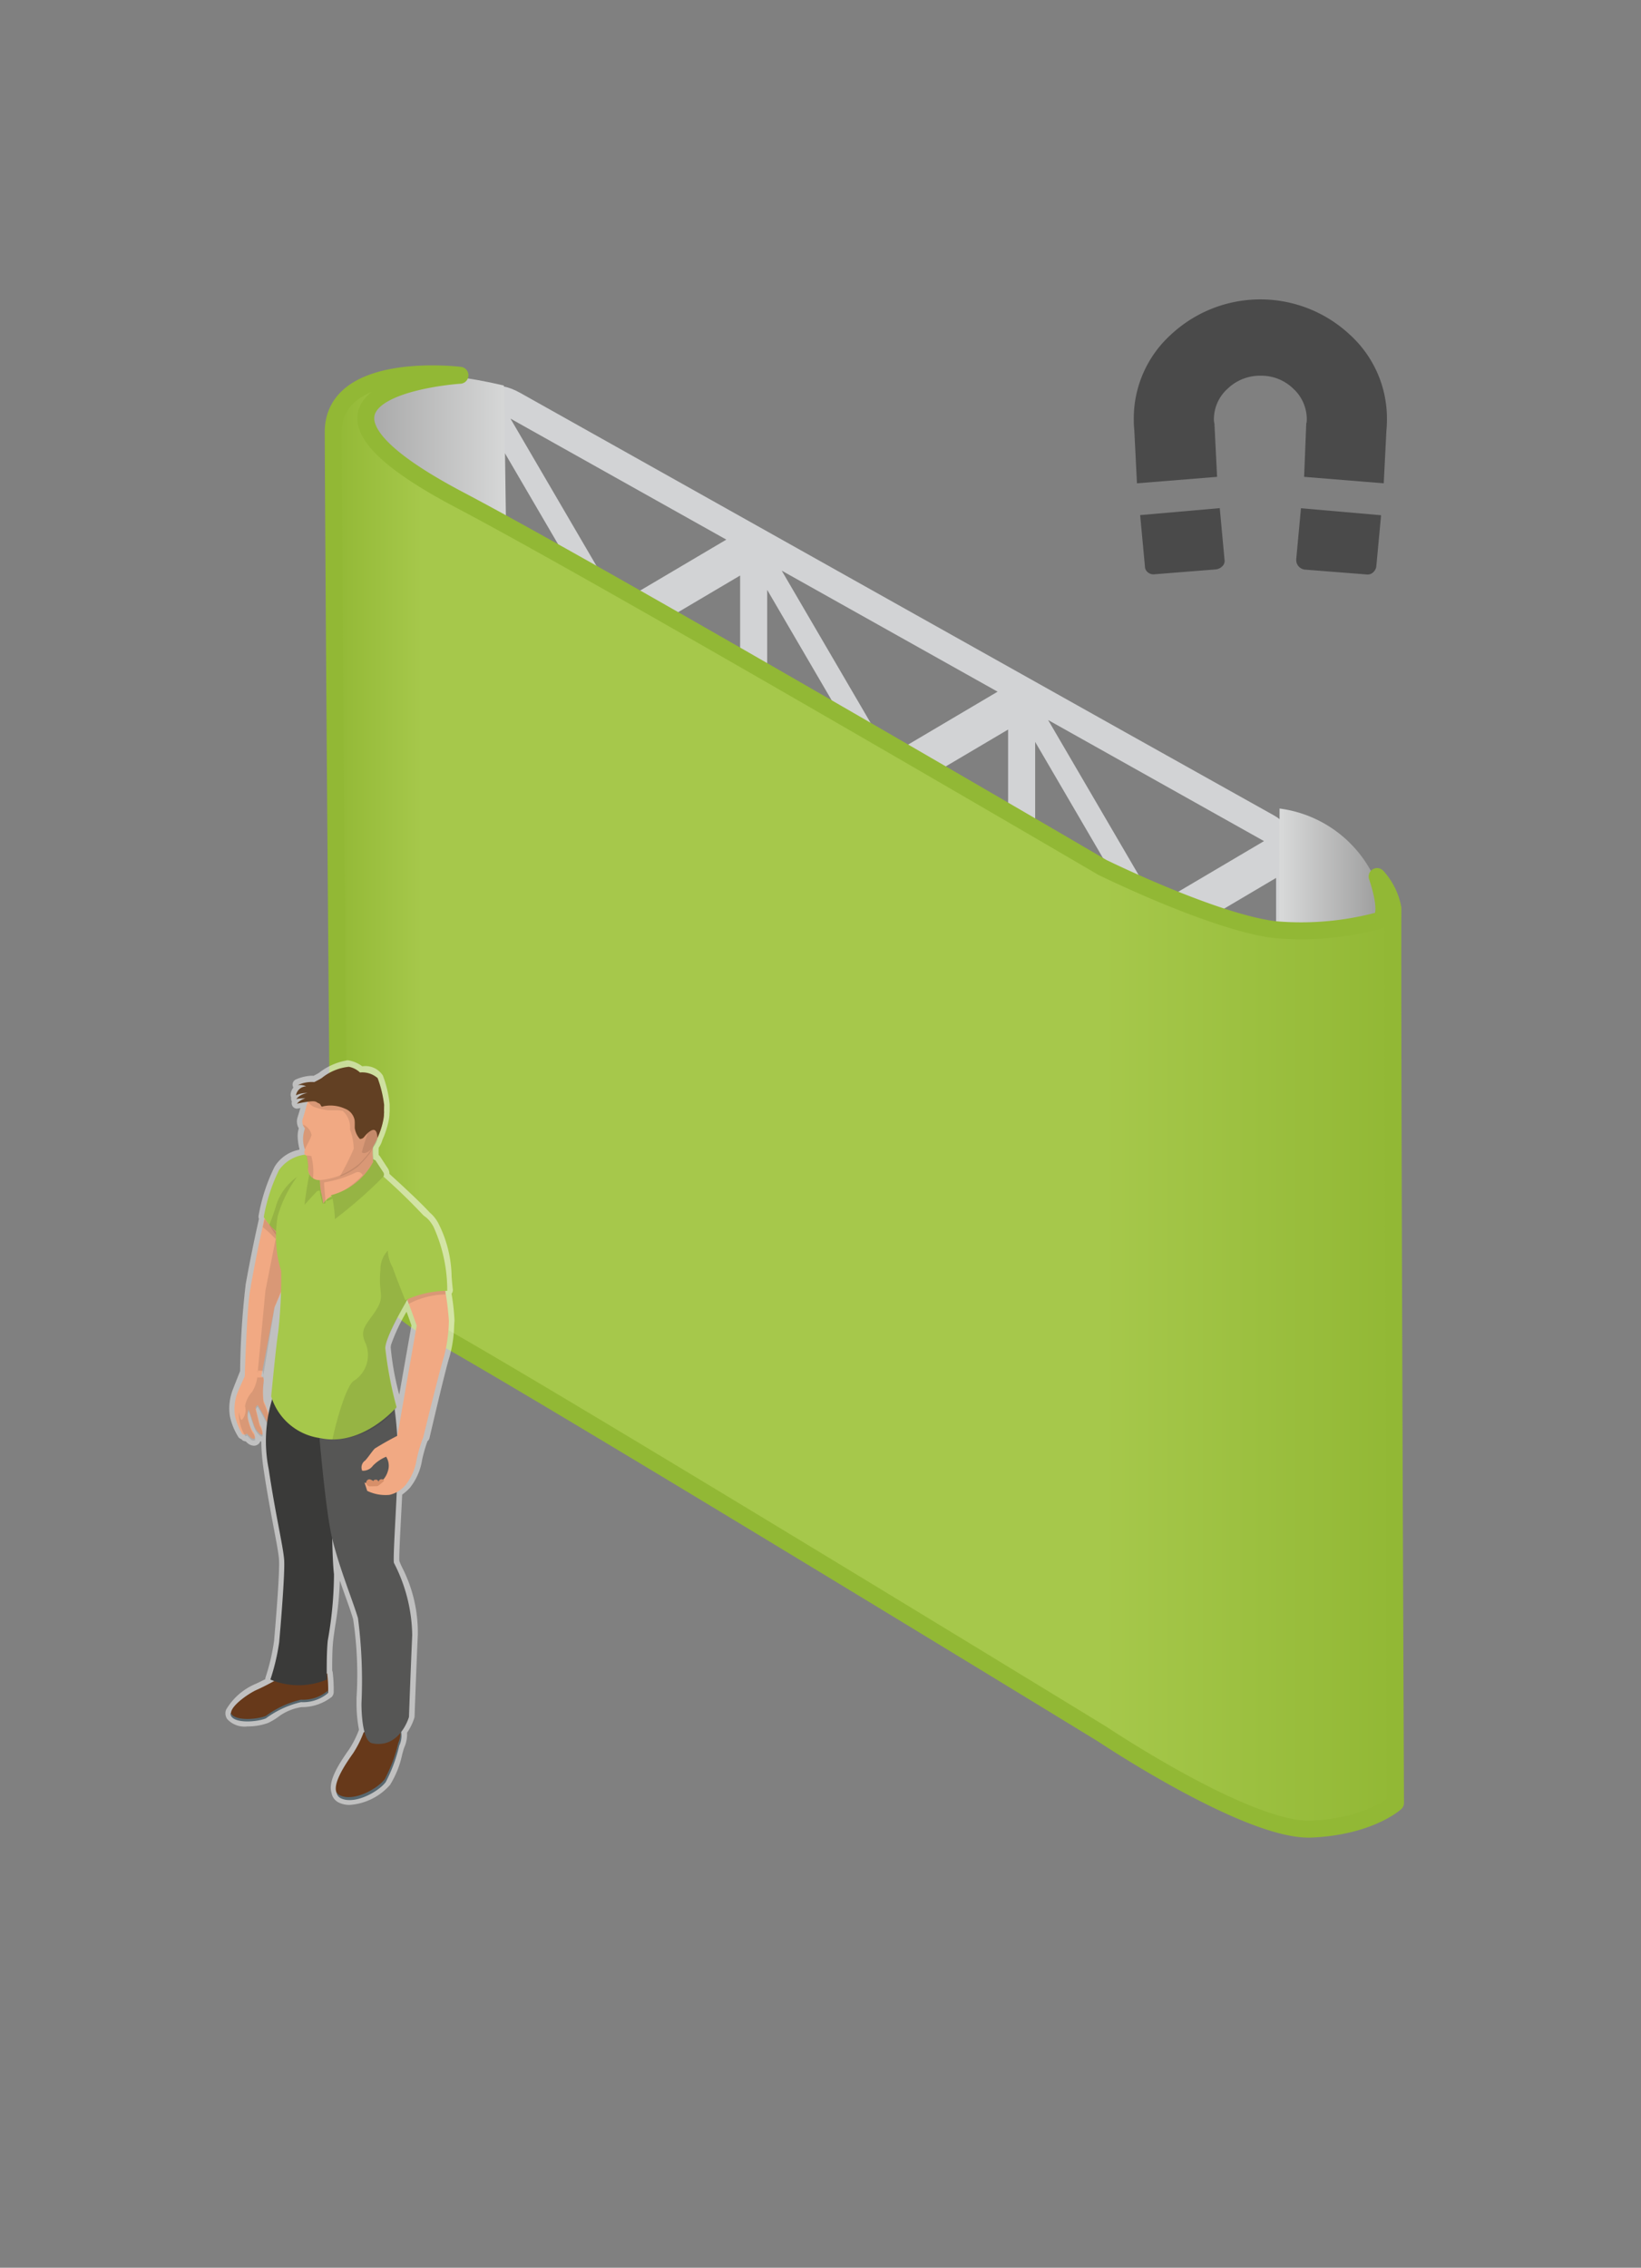 <svg height="134" viewBox="0 0 97 134" width="97" xmlns="http://www.w3.org/2000/svg" xmlns:xlink="http://www.w3.org/1999/xlink"><rect x="0" y="0" width="97" height="134" fill="#808080" stroke="none"/><linearGradient id="a" gradientUnits="userSpaceOnUse" x1="19.563" x2="30.406" y1="48.75" y2="48.75"><stop offset="0" stop-color="#9c9c9c"/><stop offset="1" stop-color="#d9dada"/></linearGradient><linearGradient id="b" gradientUnits="userSpaceOnUse" x1="75.594" x2="81.688" y1="76.703" y2="76.703"><stop offset="0" stop-color="#d9dada"/><stop offset="1" stop-color="#9c9c9c"/></linearGradient><linearGradient id="c" gradientUnits="userSpaceOnUse" x1="19.688" x2="82.5" y1="65.094" y2="65.094"><stop offset="0" stop-color="#92B835"/><stop offset=".084" stop-color="#A6C84B"/><stop offset=".724" stop-color="#A6C84B"/><stop offset="1" stop-color="#92B835"/></linearGradient><g fill-rule="evenodd"><path d="m75.3 48.18c-7.306-4.07-35.449-19.865-44.54-24.959-3.021-1.693-2.844 2.407-2.844 2.407v-2.161 29.883l1.6.9v-11.824l7.046-4.165 7.2 12.318v11.648l1.6.9v-11.6l7.24-4.28 7 11.985v11.868l1.6.9v-11.7l7.147-4.224 7.095 12.145v11.76l1.6.9-.044-27.881s.408-3.644-1.7-4.82zm-45.793-8.359v-13.621l5.915 10.125zm7.046-4.165-6.38-10.921 12.76 7.151zm1.131 1.936 6.065-3.585v13.968zm7.664 11.33v-14.068l6.109 10.458zm7.24-4.28-6.38-10.922 12.76 7.151zm1.131 1.936 5.87-3.47v13.52zm7.47 11.113v-13.852l6.015 10.3zm7.146-4.224-6.38-10.921 12.761 7.154zm1.132 1.933 5.964-3.525v13.738z" fill="#d2d3d5"/><path d="m20.765 75.411s9.488-7.984 9.643-.621c0-3.7-.571-51.766-.627-52.01-8.712-2.053-10.234 1.291-10.234 1.291z" fill="url(#a)"/><path d="m75.6 98.185s5.724.777 5.852 7.44c0-3.355.3-52.246.252-52.465a7.217 7.217 0 0 0 -6.069-5.384z" fill="url(#b)"/><path d="m77.526 108.082c3.447-.16 4.963-1.549 4.963-1.549s-.189-44.859-.153-52.869a3.851 3.851 0 0 0 -.935-1.87s.859 2.414.063 2.613a17.748 17.748 0 0 1 -6.112.525c-3.608-.441-10.191-3.677-10.191-3.677s-29.109-17.038-38.015-21.727c-12.454-6.558.044-7.353.044-7.353s-7.512-.93-7.494 3.381c.06 14.193.351 47.353.351 47.353a14.634 14.634 0 0 0 5.416 5.68c5.807 3.165 39.7 23.884 39.7 23.884s8.637 5.781 12.363 5.609z" fill="url(#c)" stroke="#92B835" stroke-linecap="round" stroke-linejoin="round"/><path d="m23.6 82.411a16.5 16.5 0 0 1 -.505-2.792.906.906 0 0 1 .036-.2 11.035 11.035 0 0 1 .9-1.908c.126.341.239.661.29.806zm-3.111-19.75a3.694 3.694 0 0 0 -1.639.736c-.031.018-.134.078-.317.173a1.191 1.191 0 0 0 -.126-.006 2.591 2.591 0 0 0 -.925.224.328.328 0 0 0 -.178.374.332.332 0 0 0 .041.1.7.7 0 0 0 -.166.46.35.35 0 0 0 .034.117.336.336 0 0 0 .035.235l.007.012a.336.336 0 0 0 .025.256.309.309 0 0 0 .271.166.3.3 0 0 0 .06-.006l.142-.028c-.044.166-.093.32-.137.46l-.04.128a.812.812 0 0 0 .086.611 1.5 1.5 0 0 0 -.063.57 3.474 3.474 0 0 0 .1.649c0 .014-.007.029-.01.044a2.185 2.185 0 0 0 -1.461 1.01 10.673 10.673 0 0 0 -.942 2.882.337.337 0 0 0 .02.194q-.053.226-.1.453c-.381 1.705-.685 3.421-.688 3.438a.335.335 0 0 0 -.005.063 47.816 47.816 0 0 0 -.32 5.039c-.171.43-.386.973-.485 1.235v.012a3.051 3.051 0 0 0 -.12 1.417 3.746 3.746 0 0 0 .515 1.254.43.43 0 0 0 .175.115.306.306 0 0 0 .241.119q.039.039.079.076l.01.009a.639.639 0 0 0 .4.176.409.409 0 0 0 .257-.09.387.387 0 0 0 .122-.172.4.4 0 0 0 .057.01 12.494 12.494 0 0 0 .139 1.654c.21 1.408.431 2.575.609 3.513.154.814.276 1.457.3 1.815.047.668-.162 3.341-.293 4.814a12.363 12.363 0 0 1 -.5 2.133.335.335 0 0 0 -.017.116c-.195.1-.414.21-.607.294a3.687 3.687 0 0 0 -1.691 1.476.328.328 0 0 0 -.037.085.609.609 0 0 0 .079.5 1.386 1.386 0 0 0 1.211.436 3.455 3.455 0 0 0 1.2-.2 3.645 3.645 0 0 0 .571-.332 3.031 3.031 0 0 1 1.419-.607 2.854 2.854 0 0 0 1.779-.6.44.44 0 0 0 .116-.242 8.066 8.066 0 0 0 -.056-1.211.338.338 0 0 0 -.03-.106c0-.485 0-1.245.059-1.768.023-.223.069-.532.122-.889a19.012 19.012 0 0 0 .271-2.664c.103.307.212.607.312.89.2.55.366 1.025.474 1.393a22.027 22.027 0 0 1 .2 4.657v.278a8.3 8.3 0 0 0 .145 1.6 5.9 5.9 0 0 1 -.569 1.136l-.049.07c-.648.924-1.216 1.867-1.005 2.522a.776.776 0 0 0 .43.574 1.47 1.47 0 0 0 .649.139 3.5 3.5 0 0 0 2.382-1.185 5.62 5.62 0 0 0 .715-1.79c.049-.18.1-.366.127-.427a1.952 1.952 0 0 0 .164-.867 3.269 3.269 0 0 0 .429-.877.344.344 0 0 0 .013-.08c0-.026.094-2.622.192-4.835a8.417 8.417 0 0 0 -.927-3.974 3.877 3.877 0 0 1 -.162-.372c-.026-.18.035-1.374.09-2.427.025-.485.052-1 .075-1.5a3.157 3.157 0 0 0 .453-.4 3.525 3.525 0 0 0 .727-1.659 8.377 8.377 0 0 1 .316-1.1.324.324 0 0 0 .119-.185c.009-.04.937-4.043 1.182-4.8a7.177 7.177 0 0 0 .272-1.8c.007-.134.014-.25.023-.34a12.834 12.834 0 0 0 -.174-1.59.333.333 0 0 0 .075-.255c-.03-.241-.05-.49-.071-.754a7.153 7.153 0 0 0 -.792-3.168 2.157 2.157 0 0 0 -.5-.619c-.58-.635-1.768-1.726-2.385-2.284a.555.555 0 0 0 -.1-.337l-.454-.695a.32.32 0 0 0 -.078-.083 4.036 4.036 0 0 1 0-.431 1.494 1.494 0 0 0 .22-.467 5 5 0 0 0 .212-.549c.009-.027.018-.055.026-.082l.014-.047a4.8 4.8 0 0 0 .127-.51c.016-.087.028-.177.037-.273 0 0 0-.011 0-.042 0-.065.009-.13.011-.193a.324.324 0 0 0 0-.057c0-.087 0-.2 0-.344a6.731 6.731 0 0 0 -.4-1.7 1.232 1.232 0 0 0 -1.218-.547 1.969 1.969 0 0 0 -.7-.328.807.807 0 0 0 -.218-.028" fill="#fff" opacity=".5"/><path d="m14.816 76.073.016-.062-.009-.011s.3-1.705.684-3.423a15.668 15.668 0 0 1 .979-3.3 2.2 2.2 0 0 1 2.1-.917l.511.4-1.593 5.218-.343 1.122-.938 2.167-.777 4.054c-.607 0-.978 0-.978 0s.132-4.356.348-5.248zm.63 5.248a.25.25 0 0 1 .142.3 4.271 4.271 0 0 0 -.006 1.157 6.115 6.115 0 0 1 .448 1.395c-.1.091-.2-.021-.337-.317s-.465-.839-.465-.839l-.123.147.244.991a1.093 1.093 0 0 1 .175.6c-.1.1-.362-.218-.461-.421s-.341-1.05-.372-1.042a.849.849 0 0 0 -.043.471 3.014 3.014 0 0 0 .27.783.567.567 0 0 1 .15.453.236.236 0 0 1 -.273-.082 1.63 1.63 0 0 1 -.195-.207.238.238 0 0 1 -.279.029 3.689 3.689 0 0 1 -.432-1.083 2.7 2.7 0 0 1 .111-1.256c.156-.415.47-1.078.47-1.078h.978z" fill="#f1a983"/><path d="m16.393 72.705 1.282 1.047-1.44 3.468-.689 4.161a2.163 2.163 0 0 1 -.221.011c-.042 0-.082 0-.121 0l.483-5.118zm-.859-.191a6.432 6.432 0 0 1 1.592 1.831l.206-.354-1.689-1.959zm-1.02 12.361a2.488 2.488 0 0 1 -.393-1.44s.054.245.088.362.089.1.089.1a.843.843 0 0 0 .185-.8 1.632 1.632 0 0 1 .415-.847 2.172 2.172 0 0 0 .325-1.207c0-.019 0-.036 0-.051l.306.008a4.412 4.412 0 0 1 .056.721 4.349 4.349 0 0 0 -.006 1.161 6.21 6.21 0 0 1 .444 1.4c-.1.092-.2-.021-.333-.318s-.46-.842-.46-.842l-.122.148.242.995a1.108 1.108 0 0 1 .173.6c-.1.1-.358-.219-.456-.423s-.339-1.053-.367-1.042a.864.864 0 0 0 -.043.473 3.057 3.057 0 0 0 .267.786.575.575 0 0 1 .149.455.232.232 0 0 1 -.27-.082 1.627 1.627 0 0 1 -.192-.207.442.442 0 0 1 -.098.05z" opacity=".1"/><path d="m21.495 102.362a6.244 6.244 0 0 1 -.609 1.217c-.352.507-1.573 2.181-.769 2.572s2.207-.366 2.653-.947a8.975 8.975 0 0 0 .8-2.138 1.213 1.213 0 0 0 0-1.119c-.231-.3-2.075.415-2.075.415zm-5.137-3.115s-.666.38-1.172.6-1.784 1.1-1.489 1.531 1.555.32 2.043.119a5.686 5.686 0 0 1 2.079-.954 2.267 2.267 0 0 0 1.581-.522 8.591 8.591 0 0 0 -.057-1.135z" fill="#67391a"/><path d="m23.668 102.141a1.541 1.541 0 0 1 -.122.834 9.066 9.066 0 0 1 -.8 2.154c-.446.585-1.848 1.349-2.652.955a.451.451 0 0 1 -.208-.2.456.456 0 0 0 .262.375c.8.394 2.206-.369 2.652-.954a9.133 9.133 0 0 0 .8-2.155 1.374 1.374 0 0 0 .068-1.009zm-4.294-2.233a2.257 2.257 0 0 1 -1.581.526 5.663 5.663 0 0 0 -2.079.96c-.488.2-1.748.316-2.043-.12a.25.25 0 0 1 -.034-.076.273.273 0 0 0 .034.222c.295.436 1.555.322 2.043.12a5.663 5.663 0 0 1 2.079-.961 2.254 2.254 0 0 0 1.581-.526 1.966 1.966 0 0 0 .007-.252c-.002.041-.004.077-.007.107z" fill="#57676f"/><path d="m15.983 99.243a4.294 4.294 0 0 0 3.336 0s-.034-1.446.055-2.3a22.728 22.728 0 0 0 .368-3.92c-.122-1.041-.122-3.666-.122-3.666l-.378-5.731-3.147-.965a8.4 8.4 0 0 0 -.211 4.152c.4 2.694.856 4.568.912 5.354s-.215 3.99-.293 4.868a12.617 12.617 0 0 1 -.52 2.208z" fill="#3a3a39"/><path d="m23.29 83a20.8 20.8 0 0 1 .222 3.147c0 1.837-.3 5.824-.228 6.2a9.567 9.567 0 0 1 1.082 4.271c-.1 2.24-.192 4.838-.192 4.838s-.535 1.888-2.172 1.554c-.584-.12-.638-1.863-.635-2.36a28.874 28.874 0 0 0 -.206-5.032c-.314-1.06-1.111-2.971-1.538-4.764s-.855-7.242-.855-7.242z" fill="#565655"/><path d="m24.041 76.73c.253.626.589 1.6.589 1.6l-1.151 6.56s.57-.015 1.535.058c0 0 .988-4.048 1.24-4.827a8.913 8.913 0 0 0 .28-2.071 16.993 16.993 0 0 0 -.256-2.01 4.742 4.742 0 0 0 -1.161.152 3.706 3.706 0 0 0 -1.076.538z" fill="#f1a983"/><path d="m21.705 88.094a2.47 2.47 0 0 0 1.317.237 1.756 1.756 0 0 0 .966-.6 3.225 3.225 0 0 0 .64-1.491 9.228 9.228 0 0 1 .385-1.3c.016-.045-.029-.05-.075-.057l-1.191-.172a18.019 18.019 0 0 0 -1.593.883c-.16.158-.36.483-.569.708a.494.494 0 0 0 -.177.6.711.711 0 0 0 .633-.292 2.322 2.322 0 0 1 .785-.532 1 1 0 0 1 .1.857 1.294 1.294 0 0 1 -.7.813l-.678-.139s.132.402.157.485z" fill="#f1a983"/><path d="m22.314 87.816s-.376.013-.482.013a.266.266 0 0 1 -.177-.162.2.2 0 0 1 .189-.257.627.627 0 0 1 .239.117s-.045-.1.174-.093a.164.164 0 0 1 .114.124.19.19 0 0 1 .223-.149.1.1 0 0 1 .1.1 2.234 2.234 0 0 1 -.38.307z" fill="#d78f69"/><path d="m26.329 76.488a4.784 4.784 0 0 0 -2.191.571l-.11-.457 2.3-.571v.457z" opacity=".1"/><path d="m19.1 68.634-.509-.4a2.2 2.2 0 0 0 -2.1.909 10.382 10.382 0 0 0 -.9 2.774 3.784 3.784 0 0 0 .8.9 5.414 5.414 0 0 0 1.3.583z" fill="#A6C84B"/><path d="m19.643 69.348-.518-.4a3.331 3.331 0 0 0 -2.767 2.165 12.977 12.977 0 0 1 -.438 1.264 5.211 5.211 0 0 0 .968 1.233 5.5 5.5 0 0 0 1.323.593z" opacity=".1"/><path d="m16.442 78.738a29.047 29.047 0 0 0 .179-3.629 6.856 6.856 0 0 1 -.2-3.267 7.424 7.424 0 0 1 2.2-3.467l3.438.834.341.081a35.361 35.361 0 0 1 3.054 2.988c.325.555-.9 3.715-.9 3.715s-1.752 2.816-1.778 3.65a22.535 22.535 0 0 0 .669 3.5s-2.018 2.372-4.52 1.834a3.518 3.518 0 0 1 -2.895-2.465s.304-3.159.412-3.774z" fill="#A6C84B"/><path d="m20.946 81.573a1.805 1.805 0 0 0 .664-2.2c-.413-.849.125-1.155.645-2s.09-.936.233-2.329a1.6 1.6 0 0 1 1.13-1.577l1.2-1.087a2.739 2.739 0 0 1 .311.383c.326.556-.576 3.265-.576 3.265s-1.758 2.822-1.784 3.657a22.56 22.56 0 0 0 .671 3.509 4.862 4.862 0 0 1 -3.791 1.871c.284-1.335.866-3.29 1.297-3.492z" opacity=".1"/><path d="m23.958 76.831c-.191-.468-.681-1.706-.741-1.932a2.1 2.1 0 0 1 .2-2.424c.924-.931 1.621-1.016 2.2 0a9.058 9.058 0 0 1 .82 3.8 5.9 5.9 0 0 0 -2.479.556z" fill="#A6C84B"/><path d="m22.052 67.685a3.133 3.133 0 0 0 .111 1.347c.222.468-.583.968-1.563 1.394a2.5 2.5 0 0 1 -1 .246 1.342 1.342 0 0 0 -.5.444 4.727 4.727 0 0 0 -.125-.674 2.492 2.492 0 0 1 .025-1.559z" fill="#f1a983"/><path d="m22.083 67.576-3.026 1.224a3.763 3.763 0 0 0 .012 2.316h.1.061c.048 0-.108-1.248-.061-1.252a6.538 6.538 0 0 0 1.857-.578.389.389 0 0 1 .144-.031.309.309 0 0 1 .27.189 6.722 6.722 0 0 1 -.884.757 8.536 8.536 0 0 1 -1.23.66l-.033.128 2.773-1.2a1.147 1.147 0 0 0 .126-.835 3.285 3.285 0 0 1 -.11-1.375" opacity=".1"/><path d="m18.962 70.391a.2.2 0 0 0 -.25.027c-.112.113-.712.772-.712.772a22.822 22.822 0 0 1 .425-2.446l.515-.255a7.986 7.986 0 0 0 .022 1.902zm3.076-1.9.024.16a3.961 3.961 0 0 1 -2.514 1.979.252.252 0 0 1 .091.1 7.944 7.944 0 0 1 .158 1.307 27.3 27.3 0 0 0 2.847-2.492.23.23 0 0 0 .007-.282l-.458-.7z" fill="#A6C84B"/><path d="m18.962 70.391a.2.2 0 0 0 -.25.027c-.112.113-.712.772-.712.772a22.822 22.822 0 0 1 .425-2.446l.515-.255a7.986 7.986 0 0 0 .022 1.902zm3.076-1.9.024.16a3.961 3.961 0 0 1 -2.514 1.979.252.252 0 0 1 .091.1 7.944 7.944 0 0 1 .158 1.307 27.3 27.3 0 0 0 2.847-2.492.23.23 0 0 0 .007-.282l-.458-.7z" opacity=".1"/><path d="m21.715 63.827a2.362 2.362 0 0 0 -2.572.111 2.462 2.462 0 0 0 -1.05 1.484c-.069.293-.154.546-.222.769a.675.675 0 0 0 .156.5 1.8 1.8 0 0 0 0 1.243.411.411 0 0 0 -.041.17.2.2 0 0 0 .137.186 4.08 4.08 0 0 1 .1.651.66.66 0 0 0 .661.792 4.088 4.088 0 0 0 2.293-.915 4.71 4.71 0 0 0 1.46-2.575 2.365 2.365 0 0 0 -.922-2.416z" fill="#f1a983"/><path d="m18.023 67.919c.1-.239.33-.609.395-.85a.862.862 0 0 0 -.52-.625 1 1 0 0 0 .129.226 1.817 1.817 0 0 0 -.004 1.249zm2.545-4.458a2.008 2.008 0 0 1 1.146.331 2.38 2.38 0 0 1 .919 2.427 4.268 4.268 0 0 1 -.236.81 5.268 5.268 0 0 1 -.559 1.15 7.342 7.342 0 0 1 -.665.741 4.126 4.126 0 0 1 -1.089.6 15.678 15.678 0 0 0 .826-1.643 3.589 3.589 0 0 0 -.22-1.135 1.322 1.322 0 0 0 -.422-1.092 1.508 1.508 0 0 0 -.424-.042h-.213-.232a4.225 4.225 0 0 1 -.8-.188.721.721 0 0 1 -.447-.478 2.237 2.237 0 0 1 .987-1.04 2.52 2.52 0 0 1 1.426-.443m-2.063 6.171a3.607 3.607 0 0 0 -.1-1.319 2.3 2.3 0 0 0 -.288-.037 4.118 4.118 0 0 1 .1.653.764.764 0 0 0 .291.705z" opacity=".1"/><path d="m22.7 65.692c0-.092 0-.221.006-.4a6.775 6.775 0 0 0 -.384-1.588 1.386 1.386 0 0 0 -1.043-.331 1.305 1.305 0 0 0 -.661-.337 3.016 3.016 0 0 0 -1.605.669s-.134.082-.435.235a1.966 1.966 0 0 0 -.976.178.876.876 0 0 1 .493.073.639.639 0 0 0 -.6.534 1.322 1.322 0 0 1 .686-.135 1 1 0 0 0 -.668.352 2.238 2.238 0 0 1 .537-.042 1.047 1.047 0 0 0 -.5.316c1.233-.252 1.079-.1 1.277-.029s.092.269.3.179a2.068 2.068 0 0 1 1.251.14.91.91 0 0 1 .581.668c.03.241-.011.462.028.571a1.224 1.224 0 0 0 .286.556.308.308 0 0 0 .263-.133c.091-.111.733-.888.773.072a4.527 4.527 0 0 0 .354-1.093c.014-.081.025-.161.032-.24s0-.01 0-.037c0-.06.009-.12.01-.179z" fill="#624023"/><path d="m22.01 66.774a.316.316 0 0 0 -.262.17 11.3 11.3 0 0 0 -.36 1.15.235.235 0 0 0 .139.046.73.73 0 0 0 .49-.335.712.712 0 0 0 .177-.964.308.308 0 0 0 -.185-.068" opacity=".1"/><path d="m67.018 24.812a6.688 6.688 0 0 1 2.195-5.038 7.751 7.751 0 0 1 10.574 0 6.688 6.688 0 0 1 2.195 5.038q0 .318-.031.636l-.158 3.111-4.706-.382.126-3.148a.709.709 0 0 0 .031-.222 2.457 2.457 0 0 0 -.8-1.843 2.7 2.7 0 0 0 -1.929-.763 2.749 2.749 0 0 0 -1.945.763 2.433 2.433 0 0 0 -.816 1.843.943.943 0 0 0 .031.222l.157 3.148-4.736.382-.156-3.115q-.032-.315-.032-.632zm.376 5.626 4.706-.413.282 3.047a.432.432 0 0 1 -.126.382.646.646 0 0 1 -.376.191l-3.607.286a.531.531 0 0 1 -.424-.112.454.454 0 0 1 -.173-.366zm9.223 2.64.283-3.046 4.736.413-.282 3.02a.561.561 0 0 1 -.2.366.481.481 0 0 1 -.392.112l-3.639-.286a.577.577 0 0 1 -.361-.191.555.555 0 0 1 -.141-.382z" fill="#4a4a4a"/></g></svg>